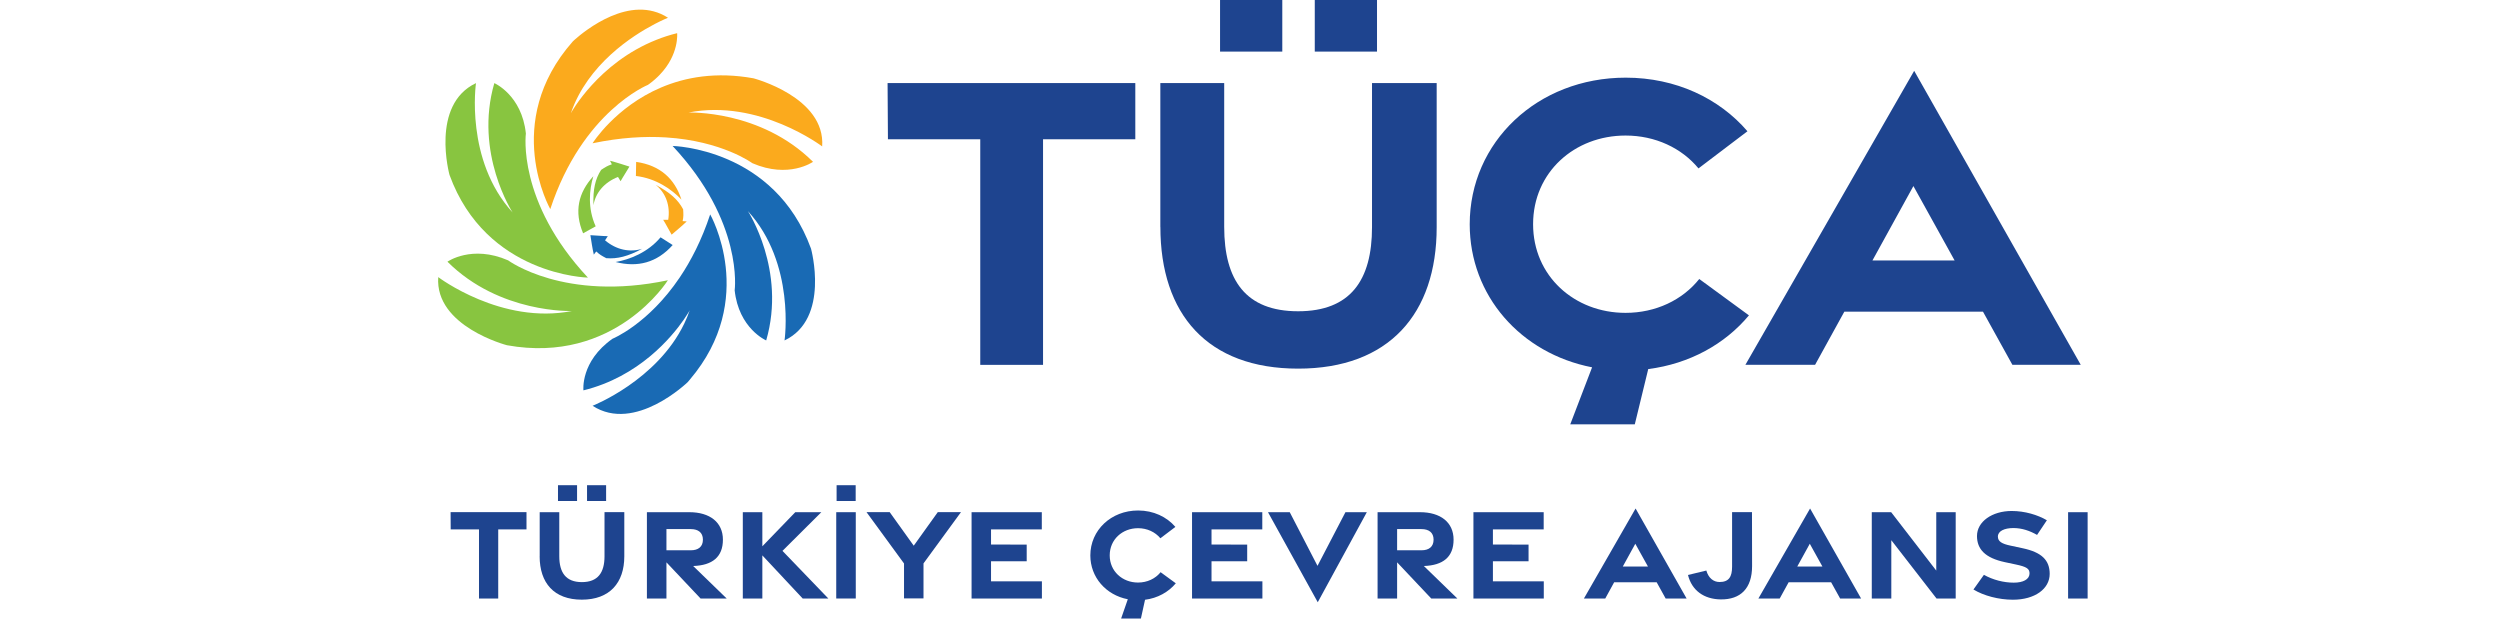 <svg width="97" height="24" viewBox="0 0 97 24" fill="none" xmlns="http://www.w3.org/2000/svg">
<g clip-path="url(#clip0_2_237)">
<path d="M22.811 10.771C22.811 10.771 18.863 10.694 17.441 6.787C17.441 6.787 16.691 4.067 18.468 3.225C18.468 3.225 18.033 6.213 19.889 8.244C19.889 8.244 18.39 5.946 19.18 3.225C19.18 3.225 20.246 3.686 20.404 5.18C20.404 5.18 20.049 7.823 22.813 10.773L22.811 10.771Z" fill="#88C540"/>
<path d="M28.504 11.255C28.661 12.749 29.728 13.209 29.728 13.209C30.518 10.489 29.018 8.19 29.018 8.19C30.875 10.22 30.44 13.209 30.44 13.209C32.217 12.366 31.467 9.647 31.467 9.647C30.045 5.741 26.097 5.663 26.097 5.663C28.861 8.614 28.506 11.257 28.506 11.257L28.504 11.255Z" fill="#196AB4"/>
<path d="M22.223 1.61C19.445 4.758 21.351 8.113 21.351 8.113C22.601 4.317 25.14 3.293 25.14 3.293C25.323 3.165 25.473 3.032 25.602 2.896C26.358 2.109 26.273 1.287 26.273 1.287C25.989 1.356 25.722 1.443 25.471 1.544C23.204 2.442 22.149 4.392 22.149 4.392C22.801 2.492 24.542 1.381 25.409 0.929C25.718 0.768 25.918 0.689 25.918 0.689C25.736 0.571 25.551 0.491 25.361 0.441C23.848 0.035 22.224 1.608 22.224 1.608L22.223 1.61Z" fill="#FBAA1D"/>
<path d="M27.555 8.32C27.226 9.316 26.809 10.119 26.374 10.765C25.148 12.582 23.768 13.142 23.768 13.142C22.514 14.022 22.637 15.146 22.637 15.146C24.789 14.616 26.055 13.091 26.536 12.395C26.685 12.178 26.761 12.041 26.761 12.041C26.701 12.217 26.629 12.387 26.552 12.55C25.493 14.763 22.992 15.744 22.992 15.744C24.633 16.816 26.685 14.825 26.685 14.825C26.713 14.794 26.737 14.761 26.765 14.73C29.421 11.609 27.557 8.322 27.557 8.322L27.555 8.32Z" fill="#196AB4"/>
<path d="M22.994 5.559C24.079 5.331 25.03 5.282 25.84 5.332C28.027 5.47 29.19 6.331 29.19 6.331C30.602 6.946 31.545 6.279 31.545 6.279C29.513 4.255 26.711 4.367 26.711 4.367C29.451 3.823 31.9 5.681 31.9 5.681C32.035 3.767 29.234 3.038 29.234 3.038C27.782 2.775 26.59 2.995 25.648 3.396C23.868 4.154 22.992 5.557 22.992 5.557L22.994 5.559Z" fill="#FBAA1D"/>
<path d="M25.912 10.874C21.898 11.721 19.716 10.102 19.716 10.102C18.304 9.487 17.361 10.154 17.361 10.154C19.393 12.178 22.195 12.066 22.195 12.066C19.455 12.61 17.004 10.752 17.004 10.752C16.868 12.666 19.67 13.395 19.67 13.395C23.868 14.155 25.912 10.876 25.912 10.876V10.874Z" fill="#88C540"/>
<path d="M38.034 5.404H34.452L34.438 3.222H44.05V5.404H40.47V14.157H38.034V5.404Z" fill="#1E448F"/>
<path d="M45.021 8.802V3.222H47.499V8.802C47.499 10.878 48.339 12.077 50.367 12.077C52.395 12.077 53.234 10.876 53.234 8.815V3.222H55.743V8.815C55.743 12.178 53.889 14.303 50.369 14.303C46.849 14.303 45.023 12.195 45.023 8.802H45.021ZM47.338 0H49.753V2.001H47.338V0ZM51.013 0H53.428V2.001H51.013V0Z" fill="#1E448F"/>
<path d="M63.951 14.322L63.43 16.464H60.926L61.773 14.252C59.005 13.712 57.025 11.474 57.025 8.703C57.025 5.512 59.651 3.013 63.079 3.013C65.021 3.013 66.706 3.816 67.801 5.093L65.901 6.534C65.245 5.739 64.222 5.259 63.071 5.259C61.089 5.259 59.484 6.685 59.484 8.699C59.484 10.713 61.091 12.139 63.071 12.139C64.24 12.139 65.277 11.644 65.931 10.825L67.859 12.236C66.93 13.351 65.556 14.115 63.951 14.32V14.322Z" fill="#1E448F"/>
<path d="M74.27 2.748L80.733 14.155H78.081L76.94 12.093H71.56L70.425 14.155H67.721L74.27 2.748ZM75.839 10.106L74.24 7.219L72.651 10.106H75.837H75.839Z" fill="#1E448F"/>
<path d="M18.583 20.541H17.487L17.483 19.871H20.428V20.541H19.331V23.222H18.585V20.541H18.583Z" fill="#1E448F"/>
<path d="M20.94 21.581V19.873H21.7V21.581C21.7 22.218 21.957 22.586 22.577 22.586C23.198 22.586 23.455 22.218 23.455 21.585V19.871H24.223V21.585C24.223 22.615 23.654 23.267 22.575 23.267C21.497 23.267 20.938 22.622 20.938 21.581H20.94ZM21.65 18.826H22.39V19.439H21.65V18.826ZM22.777 18.826H23.517V19.439H22.777V18.826Z" fill="#1E448F"/>
<path d="M27.182 23.222L25.858 21.819V23.222H25.1V19.873H26.745C27.545 19.873 28.049 20.268 28.049 20.939C28.049 21.61 27.64 21.937 26.895 21.961L28.195 23.222H27.186H27.182ZM25.858 21.351H26.805C27.092 21.351 27.273 21.214 27.273 20.939C27.273 20.664 27.09 20.529 26.805 20.529H25.858V21.351Z" fill="#1E448F"/>
<path d="M31.144 23.222L29.579 21.549V23.222H28.821V19.873H29.579V21.196L30.857 19.873H31.868L30.36 21.374L32.139 23.222H31.146H31.144Z" fill="#1E448F"/>
<path d="M32.446 19.873H33.204V23.222H32.446V19.873ZM32.46 18.826H33.2V19.439H32.46V18.826Z" fill="#1E448F"/>
<path d="M35.074 21.86L33.621 19.871H34.52L35.453 21.173L36.386 19.871H37.286L35.832 21.86V23.218H35.076V21.86H35.074Z" fill="#1E448F"/>
<path d="M37.699 19.873H40.422V20.541H38.452V21.127L39.836 21.131V21.777H38.452V22.555H40.426V23.224H37.697V19.875L37.699 19.873Z" fill="#1E448F"/>
<path d="M44.427 23.273L44.267 24H43.499L43.759 23.251C42.911 23.087 42.305 22.4 42.305 21.55C42.305 20.573 43.108 19.807 44.159 19.807C44.754 19.807 45.27 20.053 45.605 20.444L45.023 20.885C44.821 20.641 44.508 20.494 44.155 20.494C43.549 20.494 43.057 20.931 43.057 21.549C43.057 22.166 43.549 22.603 44.155 22.603C44.512 22.603 44.831 22.452 45.031 22.201L45.621 22.632C45.336 22.974 44.915 23.209 44.425 23.271L44.427 23.273Z" fill="#1E448F"/>
<path d="M46.253 19.873H48.977V20.541H47.007V21.127L48.391 21.131V21.777H47.007V22.555H48.981V23.224H46.251V19.875L46.253 19.873Z" fill="#1E448F"/>
<path d="M49.198 19.873H50.042L51.119 21.955L52.203 19.873H53.033L51.129 23.367L49.198 19.873Z" fill="#1E448F"/>
<path d="M55.532 23.222L54.208 21.819V23.222H53.45V19.873H55.095C55.895 19.873 56.399 20.268 56.399 20.939C56.399 21.61 55.99 21.937 55.245 21.961L56.545 23.222H55.536H55.532ZM54.208 21.351H55.155C55.442 21.351 55.623 21.214 55.623 20.939C55.623 20.664 55.44 20.529 55.155 20.529H54.208V21.351Z" fill="#1E448F"/>
<path d="M57.171 19.873H59.895V20.541H57.925V21.127L59.308 21.131V21.777H57.925V22.555H59.899V23.224H57.169V19.875L57.171 19.873Z" fill="#1E448F"/>
<path d="M63.46 19.728L65.44 23.222H64.627L64.278 22.591H62.63L62.284 23.222H61.456L63.462 19.728H63.46ZM63.941 21.982L63.45 21.098L62.964 21.982H63.941Z" fill="#1E448F"/>
<path d="M66.762 23.257C66.116 23.249 65.642 22.911 65.494 22.309L66.206 22.137C66.288 22.425 66.481 22.582 66.718 22.582C67.081 22.582 67.205 22.379 67.205 21.988V19.871H67.977L67.981 21.963C67.981 22.833 67.532 23.267 66.762 23.257Z" fill="#1E448F"/>
<path d="M70.23 19.728L72.21 23.222H71.397L71.047 22.591H69.4L69.053 23.222H68.226L70.232 19.728H70.23ZM70.71 21.982L70.22 21.098L69.733 21.982H70.71Z" fill="#1E448F"/>
<path d="M72.625 19.873H73.377L75.127 22.139V19.873H75.881V23.222H75.137L73.383 20.96V23.222H72.625V19.873Z" fill="#1E448F"/>
<path d="M76.569 22.874L76.976 22.303C77.321 22.498 77.742 22.607 78.135 22.607C78.501 22.607 78.733 22.479 78.745 22.266C78.757 22.063 78.627 21.99 78.218 21.903L77.79 21.812C77.018 21.647 76.709 21.305 76.707 20.798C76.707 20.241 77.291 19.828 78.051 19.826C78.565 19.826 79.062 19.977 79.419 20.186L79.038 20.755C78.759 20.595 78.457 20.49 78.124 20.488C77.768 20.488 77.518 20.606 77.518 20.819C77.518 21.007 77.668 21.1 78.009 21.171L78.48 21.272C79.219 21.429 79.526 21.734 79.528 22.266C79.528 22.845 78.956 23.269 78.101 23.269C77.55 23.269 76.966 23.114 76.569 22.872V22.874Z" fill="#1E448F"/>
<path d="M80.242 19.873H81V23.222H80.242V19.873Z" fill="#1E448F"/>
<path fill-rule="evenodd" clip-rule="evenodd" d="M22.625 9.053C22.27 8.208 22.438 7.474 23.022 6.838C22.863 7.351 22.795 8.082 23.112 8.782C23.112 8.782 23.026 8.831 22.623 9.053H22.625Z" fill="#88C540"/>
<path fill-rule="evenodd" clip-rule="evenodd" d="M24.683 6.281C25.614 6.416 26.177 6.933 26.44 7.745C26.067 7.351 25.455 6.919 24.673 6.828C24.673 6.828 24.673 6.731 24.683 6.282V6.281Z" fill="#FBAA1D"/>
<path fill-rule="evenodd" clip-rule="evenodd" d="M25.927 8.529C26.015 7.974 25.828 7.484 25.445 7.174C25.997 7.469 26.308 7.749 26.506 8.121C26.518 8.312 26.524 8.405 26.486 8.579C26.538 8.583 26.59 8.587 26.645 8.591C26.442 8.786 26.273 8.92 26.059 9.105C25.832 8.686 25.732 8.529 25.732 8.529H25.927Z" fill="#FBAA1D"/>
<path fill-rule="evenodd" clip-rule="evenodd" d="M26.101 9.506C25.485 10.197 24.735 10.384 23.886 10.166C24.428 10.071 25.132 9.8 25.63 9.208C25.63 9.208 25.714 9.26 26.101 9.508V9.506Z" fill="#196AB4"/>
<path fill-rule="evenodd" clip-rule="evenodd" d="M23.477 9.326C23.913 9.696 24.44 9.802 24.915 9.653C24.362 9.949 23.951 10.053 23.523 10.017C23.347 9.924 23.265 9.879 23.134 9.756C23.104 9.796 23.072 9.835 23.04 9.879C22.978 9.608 22.952 9.398 22.907 9.125C23.393 9.162 23.582 9.163 23.582 9.163C23.527 9.249 23.533 9.239 23.477 9.324V9.326Z" fill="#196AB4"/>
<path fill-rule="evenodd" clip-rule="evenodd" d="M23.979 6.865C23.443 7.076 23.106 7.482 23.026 7.962C23.004 7.349 23.094 6.948 23.323 6.592C23.487 6.484 23.567 6.431 23.74 6.375C23.716 6.329 23.696 6.284 23.668 6.238C23.945 6.308 24.151 6.379 24.422 6.464C24.169 6.869 24.079 7.031 24.079 7.031C24.025 6.944 24.031 6.954 23.979 6.867V6.865Z" fill="#88C540"/>
</g>
<defs>
<clipPath id="clip0_2_237">
<rect width="64" height="24" fill="white" transform="translate(17)"/>
</clipPath>
</defs>
</svg>
